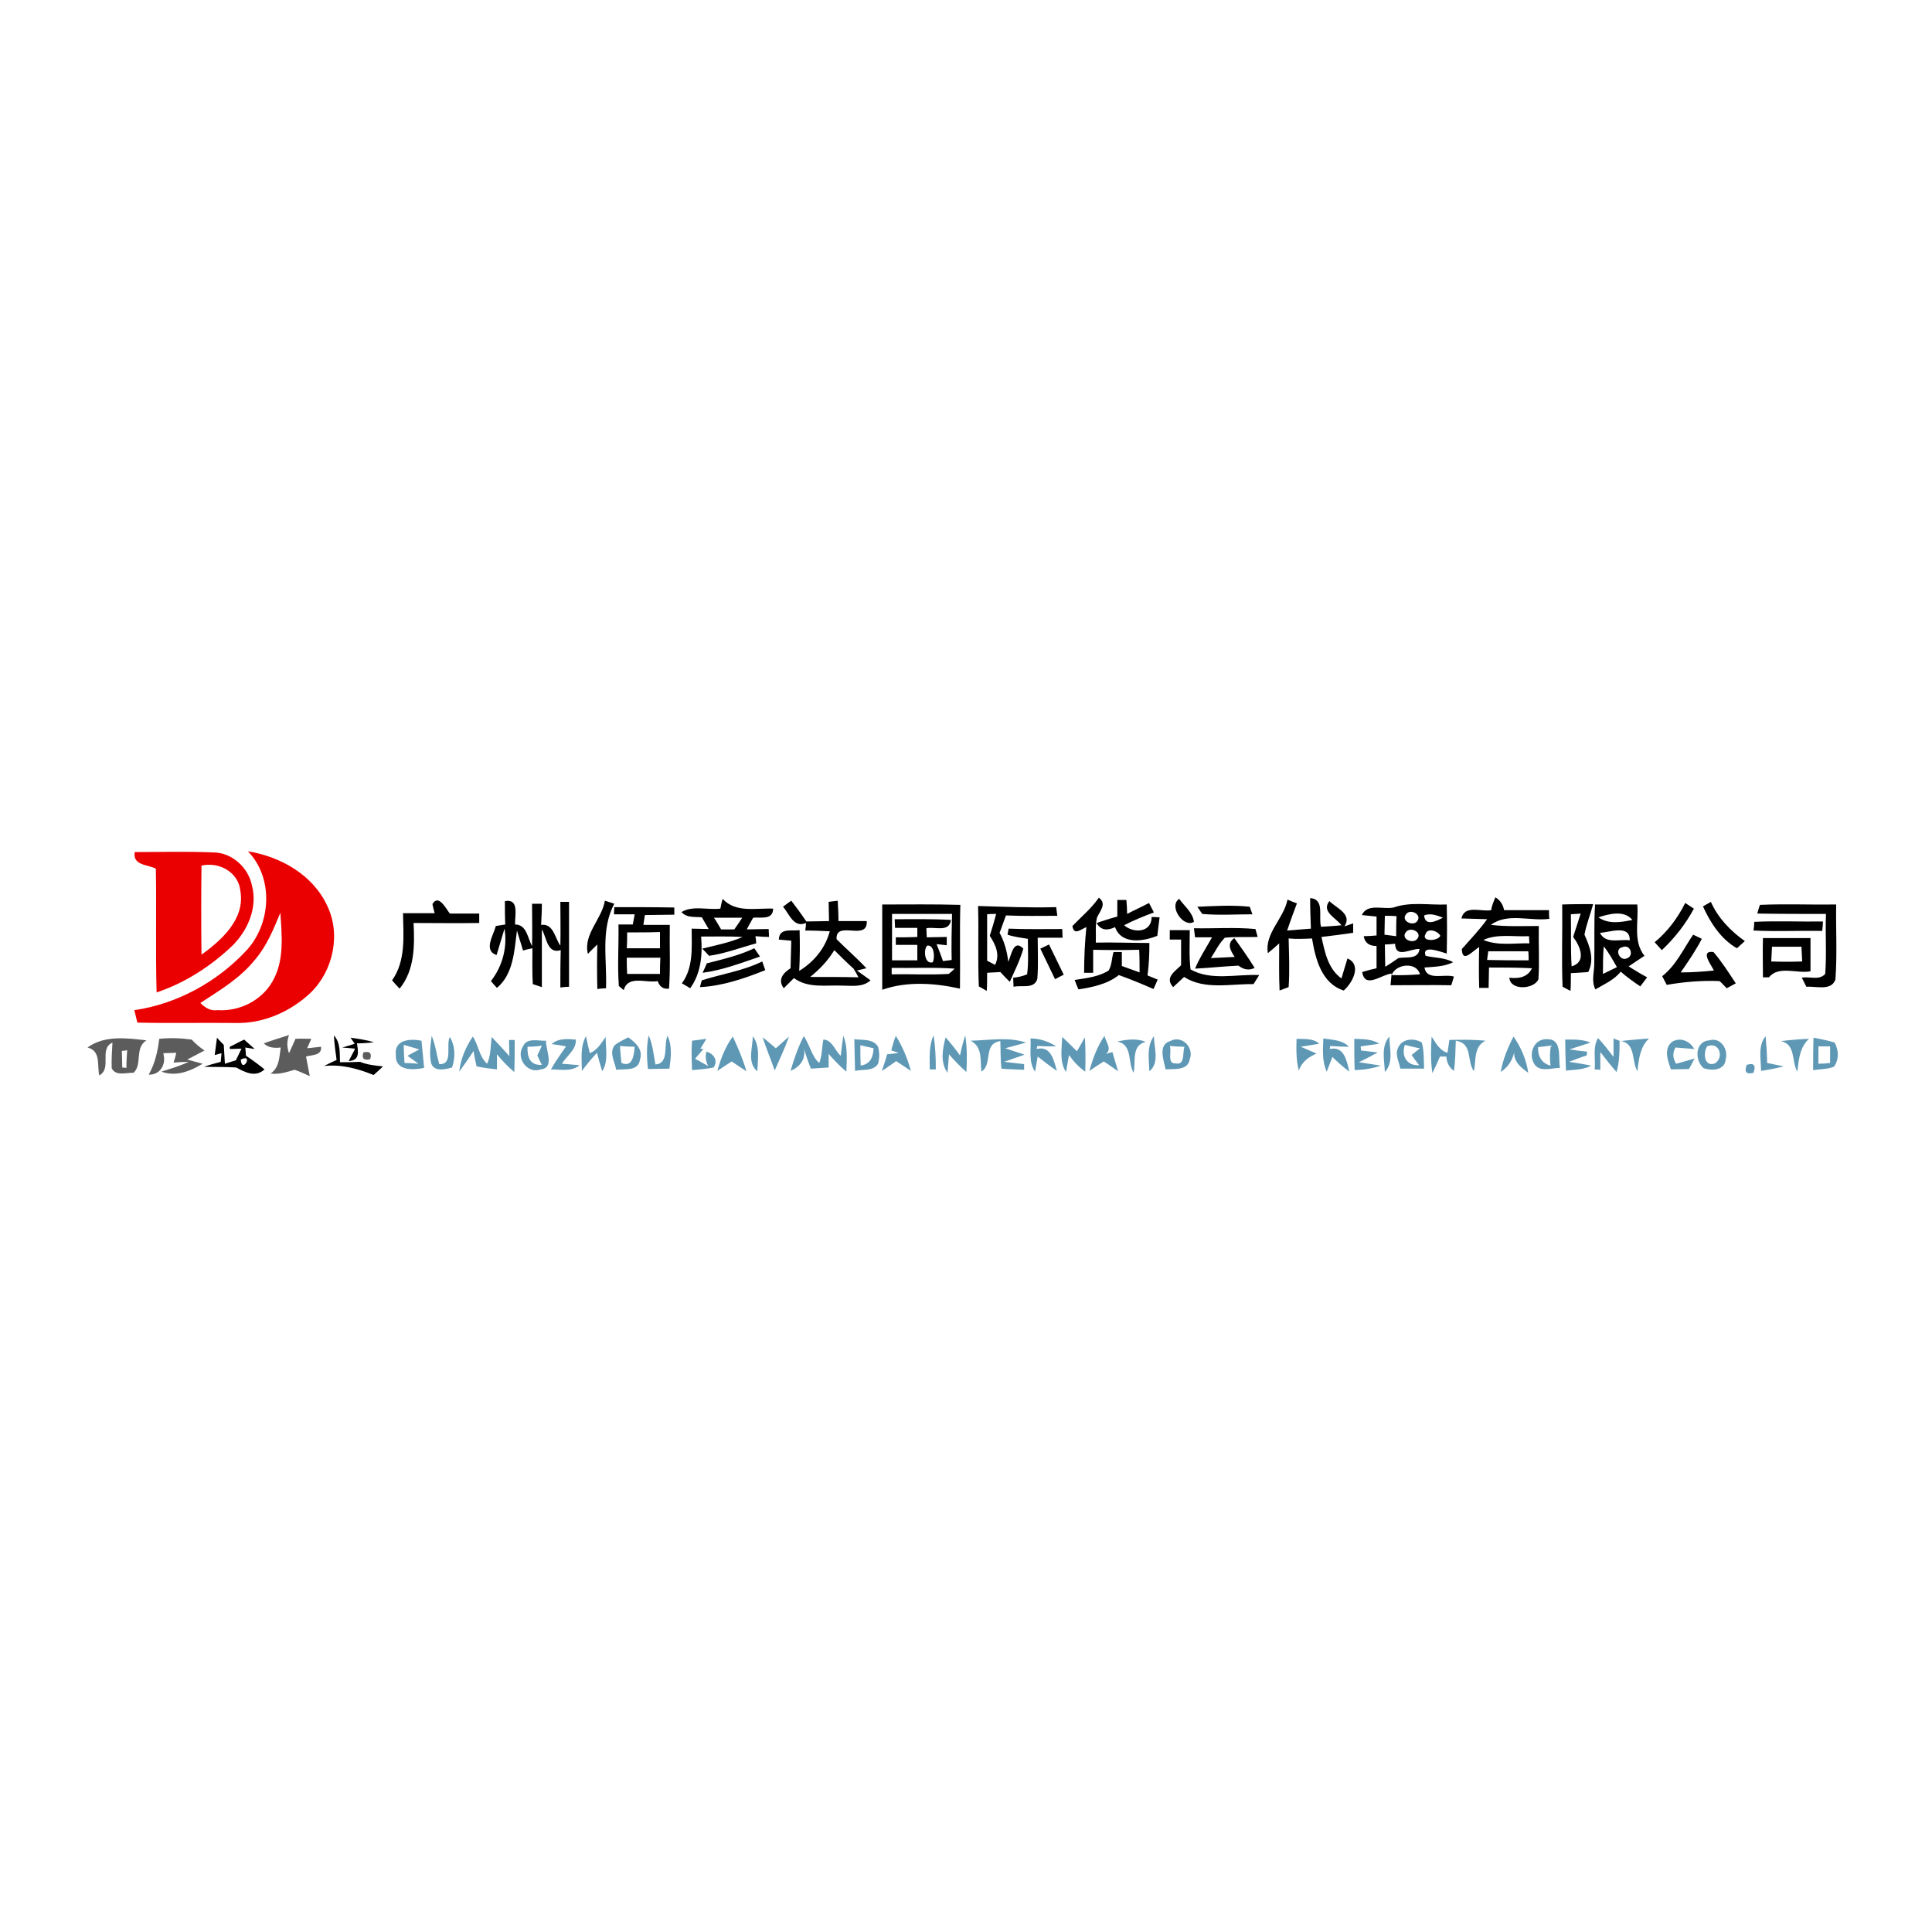 <?xml version="1.0" encoding="utf-8"?>
<!-- Generator: Adobe Illustrator 21.1.0, SVG Export Plug-In . SVG Version: 6.00 Build 0)  -->
<svg version="1.1" id="Layer_1" xmlns="http://www.w3.org/2000/svg" xmlns:xlink="http://www.w3.org/1999/xlink" x="0px" y="0px"
	 viewBox="0 0 512 512" style="enable-background:new 0 0 512 512;" xml:space="preserve">
<style type="text/css">
	.st0{fill:#FFFFFF;}
	.st1{fill:#EB0001;}
	.st2{fill:#5C5C5C;}
	.st3{fill:#5E98B5;}
</style>
<rect class="st0" width="512" height="512"/>
<g id="_x23_eb0001ff">
	<path class="st1" d="M35.7,225.8c6.9,0,13.9-0.2,20.8,0.1c5,0,9.4,4.1,10.3,8.9c1.5,5.8-1.2,11.9-5.3,15.9
		c-5.7,5.4-12.5,9.8-20,12.3c-0.3-10.9,0-21.9-0.2-32.8C39.2,229.1,35.1,229.4,35.7,225.8 M53.4,229.4c-0.1,7.9-0.1,15.8,0,23.6
		c5.4-3.9,11.6-9.5,10.3-16.9C63.2,231.1,58,228.3,53.4,229.4z"/>
	<path class="st1" d="M65.7,225.6c8.6,1.4,17.2,6.2,21,14.4c3.7,7.6,1.6,17.3-4.4,23.1c-5.3,5-12.5,8.2-19.9,8
		c-8.7-0.1-17.3,0.1-26-0.1c-0.2-0.8-0.6-2.5-0.8-3.3c11.2-1.6,21.8-7.4,29.5-15.6C71.9,245,72.6,232.7,65.7,225.6 M67.6,254.3
		c-3.9,4.9-9.3,8.1-14.5,11.5c1.2,1.2,2.7,2.2,4.5,1.9c5.8,0.4,11.7-2.5,14.6-7.6c3.2-5.5,2.5-12.1,2.1-18.2
		C72.5,246.2,70.7,250.7,67.6,254.3z"/>
</g>
<g id="_x23_000000ff">
	<path d="M114.6,239.6c1.6-2.8,3.6,1.2,4.6,2.5c2.6,0,5.2,0,7.8,0c0,0.6,0,1.9,0,2.5c-5.8,0.1-11.6,0-17.4,0
		c0.3,6,0.3,12.5-3.7,17.4c-0.5-0.5-1.5-1.6-2-2.2c3.7-5.2,3-11.8,2.9-17.8c2.8,0,5.6,0,8.4,0C115,241.4,114.7,240.2,114.6,239.6z"
		/>
	<path d="M133.8,238.8c3.9-0.7,2.6,3.8,2.7,6.2c3.1,0,3.3,3.6,4.5,5.7c0.1-3.7,0-7.5,0-11.2c0.6,0,1.9,0,2.6,0
		c0,1.9-0.1,3.8-0.2,5.6c3.3-0.4,3.6,3.4,5.1,5.5c0.1-3.9,0-7.8,0-11.6l2.3,0c0,7.5,0,15,0,22.5c-0.6,0-1.8,0.1-2.3,0.2
		c0-3.3,0-6.6,0.1-9.9c-3.6,1.1-3.7-3.3-5-5.5c0,5.1,0,10.2,0,15.3c-0.6-0.2-1.8-0.6-2.4-0.8c-0.2-3.2-0.1-6.3-0.1-9.5
		c-0.6,0.1-1.9,0.4-2.5,0.6c-0.5-1.8-1.1-3.5-1.6-5.3c-0.7,5.3-0.9,11.5-5.3,15.2c-0.4-0.4-1.2-1.3-1.6-1.8c3.1-4,4.4-9,3.6-13.9
		c-0.7,2.3-1.4,4.6-2.1,7c-3.6-1.2-0.8-5.3-0.2-7.7c0.6-0.1,1.9-0.3,2.5-0.4C133.8,242.9,133.8,240.9,133.8,238.8z"/>
	<path d="M160.3,238.7c0.6,0.2,1.9,0.6,2.5,0.8c-3.7,6.9-1.9,14.9-2.2,22.4c-0.6,0-1.7,0.1-2.3,0.2c-0.1-3.9-0.1-7.9,0-11.8
		c-0.6,0.6-1.9,1.8-2.5,2.5C154.5,247.6,159.5,243.6,160.3,238.7z"/>
	<path d="M190.9,240.8c0.1-0.6,0.4-1.9,0.6-2.6c3.5,3.8,8.8,2.4,13.4,2.6c-0.1,3.1-3.2,2.2-5.3,2.4c-0.6,1-1.1,2-1.7,3.1
		c1.9,0,3.9-0.1,5.8-0.1l0.1,2.1c-0.9,0-2.7-0.1-3.6-0.2c0.1,0.5,0.2,1.4,0.2,1.9c-4.1,1.1-8.2,2.7-12.5,3.3
		c-0.4-0.5-1.3-1.4-1.8-1.9c3.6-0.9,7.3-1.6,10.7-3.1c-3.7-0.2-7.3-0.1-11-0.1c0.4,4.8,0,9.7-2.9,13.7c-0.5-0.3-1.6-1-2.2-1.3
		c3.1-4.2,2.6-9.5,2.6-14.5c1.5,0,3,0.1,4.5,0.1c-0.6-1-1.2-2.1-1.8-3.1c-1.9-0.2-4,0.2-5.4-1.4
		C183.6,239.9,187.5,241.2,190.9,240.8 M189.2,243.2c0.7,1,1.3,2.1,1.9,3.1c1.2,0,2.4,0,3.5,0c0.7-1,1.4-2,2.1-3.1
		C194.2,243.2,191.7,243.2,189.2,243.2z"/>
	<path d="M207.5,240.3c0.7-0.5,1.4-1.1,2.2-1.6c1.4,1.8,2.7,3.6,4,5.5c2,0,4-0.1,6-0.1c0-1.7-0.1-3.4-0.1-5.1
		c0.6-0.1,1.8-0.2,2.4-0.3c0.1,1.8,0.2,3.6,0.2,5.4c2.5,0,5,0,7.5,0c0.3,5.5-8.3-0.4-8,4.8c2.6,2.6,5.4,5,7.9,7.7l-2.5,0.6
		c1.2,0.9,2.4,1.7,3.6,2.6c-2.1,1.9-4.9,1.4-7.4,1.4c-4.3-0.2-9.1,0.8-12.9-2c-0.7,0.7-2,2-2.7,2.7c-1.7-2.3-0.1-4.1,1.8-5.3
		c0.1-2.4,0.1-4.9,0.2-7.3c-0.8-0.1-2.5-0.2-3.3-0.3c0.1-3.2,3.3-2.2,5.5-2.5c0.1,3.6,0.1,7.2-0.1,10.8c3.9-2.4,6.9-6,8.1-10.5
		c-2.2-0.1-4.3-0.2-6.5-0.2c0.1-0.5,0.2-1.5,0.2-2C210.3,246,209.2,242.2,207.5,240.3 M214.7,258.9c4.3,0,8.5,0,12.8,0.1
		c-0.3-0.6-0.9-1.7-1.3-2.3c-1.8-1.6-3.4-3.2-5.1-4.9C219.4,254.6,217.2,256.9,214.7,258.9z"/>
	<path d="M291.2,237.9c2.2,1.6,0.3,3.5-0.5,5.3c-0.5,2.1-0.2,4.4-0.3,6.6c4.7-0.1,9.5,0.1,14.2,0.1c0,2.9-0.1,5.7-0.5,8.6
		c0.9,0.4,1.8,0.7,2.7,1.1c-0.3,0.6-0.8,1.9-1.1,2.5c-3-1.3-6.1-2.6-9.2-3.7c-3,2.4-6.9,3.2-10.7,3.8c-0.3-0.6-0.8-1.9-1-2.5
		c3.1-0.5,6.3-0.8,9-2.5c0.9-1.5,0.8-3.3,1.3-4.9c0.6,0,1.7,0,2.2,0c0,0.9,0,2.8,0,3.7c1.6,0.6,3.1,1.1,4.7,1.7c0-2,0-4-0.1-6
		c-4.1,0.1-8.1,0.1-12.2,0c0,2,0,4.1,0,6.1l-2.4,0c0-4.1,0.2-8.1,0.6-12.1c-1.4,0.5-3.3,2.4-3.7-0.3
		C286.5,243,289.2,240.8,291.2,237.9z"/>
	<path d="M296.1,238.5c0.6,0,1.8,0,2.4,0c0.1,0.9,0.2,2.7,0.2,3.7c1.9-1,3.9-1.9,5.8-2.9c0.3,0.6,1,1.9,1.3,2.5
		c-2.7,1-5.4,2.1-7.9,3.4c2.5,2.2,7.3,2,7.3-2.2l2.1,0.1c-0.2,1.6-0.4,3.3-0.6,4.9c-3.7,1.5-9.5,2.4-11.2-2.3
		c-1.9,0.9-3.7,1-4.9-1.1c1.8-0.6,3.6-1.2,5.5-1.7C296.1,241.5,296.1,240,296.1,238.5z"/>
	<path d="M341.2,238.4c0.6,0.3,1.9,0.8,2.5,1c-0.9,2.4-1.8,4.8-2.6,7.2c2.1-0.2,4.2-0.3,6.3-0.5c-0.1-2.7-0.2-5.4-0.2-8.1
		c4,0.3,2.1,5,2.9,7.6c1.8-0.1,3.6-0.2,5.4-0.4c-1.5-2-5.4-3.6-3.2-6.4c1.9,1.9,6.1,3.4,4,6.7c0.6-0.2,1.7-0.6,2.3-0.8l0,2.5
		c-2.8,0.4-5.6,0.8-8.4,1.1c0.9,4,1.7,8.4,5.3,11c0.5-1.8,1.1-3.6,1.6-5.3c3.9,1.7,1.3,6.5-1,8.5c-5.9-1.9-7.5-8.4-8.4-13.8
		c-2.1,0.1-4.2,0.2-6.2,0c0.1,4.3,0.3,8.6,0,12.9c-0.6,0.2-1.8,0.7-2.4,0.9c-0.2-4.1-0.1-8.3-0.1-12.5c-1,0.9-2,1.8-3,2.6
		C335.1,247.3,340.2,243.5,341.2,238.4z"/>
	<path d="M396.3,237.8c1.3,0.8,2,1.9,2.3,3.4c3.9,0,7.9,0,11.9,0c0,0.6,0,1.8,0.1,2.3c-5.1,0.7-11.1-1.7-15.5,1.6
		c4.2,0.5,8.4,0.3,12.7,0.3c-0.1,4.7,0.2,9.4-0.1,14.1c-1.1,2.7-7.5,3.1-7.7-0.4c2.5,0.3,4.8-0.1,6-2.5c-3.8-0.2-7.6-0.2-11.4-0.2
		c0,1.8-0.1,3.6-0.1,5.4l-2.5,0c-0.1-3.6-0.1-7.2,0-10.8c-1.7,0.9-4.5,4.5-4.6,0.5c2.3-2.6,4.7-5.1,6.7-7.9
		c-2.3-0.1-4.6-0.1-6.8-0.2c0.8-3.7,5.2-1.7,7.9-2.2C395.2,240.4,395.9,238.7,396.3,237.8 M393.1,249.1c3.9,1.6,8.1,0.8,12.2,0.9
		c0-0.5-0.1-1.4-0.1-1.9C401.1,248.3,396.8,247.4,393.1,249.1 M394.4,252.1c-0.1,0.6-0.2,1.7-0.3,2.3c3.7,0.1,7.3,0.1,11,0.1
		c0-0.6,0-1.8-0.1-2.4C401.5,252.1,398,252.1,394.4,252.1z"/>
	<path d="M451.3,240.2c0.5-0.3,1.6-0.9,2.1-1.2c1.9,4.3,5.2,7.7,9,10.4c-0.5,0.5-1.6,1.4-2.1,1.9
		C456.1,248.9,453.3,244.6,451.3,240.2z"/>
	<path d="M233.8,239.7c6.9,0,13.8-0.1,20.7,0.1c-0.2,7.4,0,14.8-0.1,22.2c-6.7-1.5-14.1-2-20.6,0.3
		C233.8,254.7,233.8,247.2,233.8,239.7 M236.4,242.2c0,4.1,0,8.2,0,12.3c2.2,0,4.4,0,6.7,0c0-1.4,0-2.7,0-4.1c-1.9,0-3.8,0-5.7,0
		l0-2c1.9,0,3.8,0,5.7-0.1c0-0.6,0-1.8,0-2.4c-1.9,0-3.9,0-5.9,0l-0.1-2.3c5,0,10-0.1,14.9,0.2c-0.4,3.4-4.3,1.7-6.5,2.2
		c0,0.6,0.1,1.8,0.1,2.4c1.8,0,3.5-0.1,5.3-0.1l0,2.2c-0.7-0.1-2-0.2-2.7-0.3c0.6,1.5,1.2,3,1.7,4.5c0.6-0.1,1.7-0.2,2.3-0.3
		c-0.1-4.1,0-8.1,0.1-12.2C247,242.2,241.7,242.2,236.4,242.2 M245.7,250.6c-1.1,1.2-0.6,5.1,1.5,4.4
		C247.8,253.7,247.6,250.3,245.7,250.6 M236.3,256.5c0,0.4,0,1.3,0,1.7c5-0.1,10,0.2,15.1-0.1c0.4-0.3,1.2-1,1.6-1.4
		C247.4,256.3,241.9,256.6,236.3,256.5z"/>
	<path d="M259.2,240.1c6.9,0.2,13.8,0.5,20.7,0.3c0.1,0.6,0.2,1.7,0.3,2.3c-4.5,0-9.1,0.1-13.6-0.1c-0.6,1.5-1.1,3.1-1.7,4.6
		c1.3,2.4,2,5,2.3,7.7c0.8-1.7,1.4-6.2,4-3.5c-0.9,3.1-2.3,5.9-3.6,8.8c-0.8-0.8-1.7-1.7-2.5-2.6c-1.2,0.1-2.4,0.1-3.5,0.2
		c0,1.6,0,3.2-0.1,4.8c-0.5-0.3-1.6-0.9-2.1-1.2C259.1,254.3,259.4,247.2,259.2,240.1 M261.6,242.3c0,4.1,0,8.2,0,12.3
		c0.5,0.3,1.6,0.8,2.1,1.1c1.4-2.7,0.1-5.4-1.4-7.7c0.6-1.9,1.2-3.9,1.7-5.8C263.4,242.2,262.2,242.2,261.6,242.3z"/>
	<path d="M316.4,244.3c-2.8,1.7-6.8-4.2-3.9-6.1C313.9,240.2,316.1,241.8,316.4,244.3z"/>
	<path d="M317.3,240.3c4.6-0.2,9.3-0.5,13.9,0l0.7,2c-4.5,0-8.9,0.3-13.3-0.1L317.3,240.3z"/>
	<path d="M369.3,240.5c4.5-1.6,9.4-0.6,14.1-0.8c0.1,4.3,0.1,8.7,0,13c-1.5-0.4-6.7-2.5-5.6,0.6c2.4,0.6,5,0.4,7.3,1.7
		c-2.4,1.2-5.1,1.2-7.6,1.4c0.6,3.6,5.2,1.6,7.8,2.4c-0.2,0.6-0.5,1.8-0.7,2.3c-5.4-0.1-10.8,0-16.1,0c0.1-0.8,0.2-2.3,0.3-3.1
		c-2.6,0.2-7.1,4.2-7.8-0.4c0.9-0.3,2.8-0.8,3.8-1c0-2,0-3.9,0-5.9c-1.9,0-3.1-0.8-3.4-2.6c0.9,0,2.6-0.1,3.4-0.2c0-1.7,0-3.3,0-5
		c-1-0.1-2.9-0.3-3.9-0.4C362.4,239.3,366.5,241.1,369.3,240.5 M367,242.7c0,1.7-0.1,3.4-0.1,5c0.8,0.1,2.4,0.3,3.1,0.4
		c0-1.8,0-3.6,0.1-5.3C369.1,242.7,368.1,242.7,367,242.7 M372.6,242.3c-1.4,1.8,1.9,3.3,3,1.8C376.9,242.3,373.7,240.7,372.6,242.3
		 M377.4,242.6c0.3,3,3.2,1.5,5,0.6C380.8,242.6,379.1,241.9,377.4,242.6 M372.6,247c-1.5,1.8,1.8,3.3,3,1.8
		C377,247,373.7,245.5,372.6,247 M377.8,247.5c-1.3,2.1,3.2,2,3.9,0.5C381.1,246.7,378.3,245.8,377.8,247.5 M367,250.3
		c0,2,0.1,4,0.1,5.9c1.2-0.7,2.3-1.5,3.5-2.3c2.1-0.4,5.2,0.5,5.6-2.4c-2.4-0.2-6.3,2.7-6.5-1.4C369,250.2,367.6,250.3,367,250.3
		 M368.8,258.4c2.5,0.1,5,0,7.5-0.2C375.4,254.8,369.9,255.4,368.8,258.4z"/>
	<path d="M414,239.7c2.7-0.1,5.4-0.1,8.2-0.1c-0.7,2.7-1.8,5.3-2.3,8.1c1.4,3.1,2.7,6.5,1,9.9c-1.5,0.1-3.1,0.2-4.6,0.3
		c0,1.6,0,3.2-0.1,4.7c-0.5-0.3-1.6-0.8-2.1-1.1C413.8,254.3,414.1,247,414,239.7 M416.3,242.3c0.1,4.6-0.1,9.2,0.2,13.8
		c4-1.2,2.3-5.3,0.4-7.8c0.7-2.1,1.3-4.1,2-6.2C418.3,242.2,417,242.2,416.3,242.3z"/>
	<path d="M422.7,239.7c3.7,0,7.5,0,11.2,0c0.4,4.6-1.2,9.7,1.9,13.6c-1.4,0.9-2.8,1.9-4.2,2.8c1.6,1,3.2,2,4.9,2.9
		c-0.4,0.6-1.4,1.8-1.8,2.4c-1.8-1.2-3.6-2.5-5.2-3.9c-1.7,2.2-4.4,3.3-6.7,4.7c-1.2-2.3-0.2-4.9-0.3-7.3
		C422.6,249.9,422.4,244.7,422.7,239.7 M423.6,243.1c2.7,1.9,6,1.3,9,0.7C430.4,241.1,426.4,242.2,423.6,243.1 M424,247.2
		c1.5,3.1,5.3,1.6,7.9,2C432,244.9,426.6,247.1,424,247.2 M425,250.8c-0.2,2.4-0.2,4.9-0.2,7.3c1.2-0.6,2.5-1.2,3.7-1.8
		C427.4,254.4,426.4,252.5,425,250.8 M431.1,254c2.1-0.7,0.9-3.9-1.1-3C427.7,251.4,429.2,254.8,431.1,254z"/>
	<path d="M438.5,249.7c3.4-2.8,6.1-6.4,8.1-10.4c0.6,0.4,1.7,1.1,2.3,1.5c-2.2,4.1-5.1,7.8-8.5,11
		C439.8,251.1,439.1,250.4,438.5,249.7z"/>
	<path d="M466.4,239.8c6.7-0.3,13.4,0,20.2-0.1c-0.1,6.6,0.3,13.3-0.2,19.9c-1.1,3.1-5.2,1.7-7.7,1.9c-0.3-0.6-0.9-1.8-1.2-2.4
		c2-0.4,4.6,0.8,6.2-1c0.4-5.3,0-10.6,0.2-15.9c-6.1,0-12.2,0-18.2-0.1C465.8,241.6,466.2,240.4,466.4,239.8z"/>
	<path d="M162.8,240.4c5.3,0,10.6,0,15.9,0.1l0,1.9c-2.6,0-5.2,0.1-7.8,0.1c-0.1,0.7-0.3,2-0.4,2.6c2.3,0,4.7,0,7,0
		c-0.1,5.6,0.2,11.3-0.2,16.9c-1.5,0.2-2.5-0.5-3-2c-3,0.6-7.9-1.7-9,2.4c-0.3-0.3-1-0.8-1.3-1.1c-0.4-5.4,0-10.9-0.1-16.3
		c0.9,0,2.8,0,3.8,0c0.1-0.7,0.4-2,0.5-2.7c-1.8,0-3.7,0-5.5,0L162.8,240.4 M166.2,247.1c0,1.4,0,2.8-0.1,4.2c2.9,0,5.9,0,8.8,0
		c0-1.4,0-2.9,0-4.3C172,247.1,169.1,247.1,166.2,247.1 M166.1,253.8c0,1.4,0,2.8,0.1,4.3c2.9,0,5.8,0,8.7,0c0-1.4,0-2.8,0.1-4.3
		C172,253.8,169.1,253.8,166.1,253.8z"/>
	<path d="M464.9,244.3c6.1-0.3,12.2,0,18.2-0.1c0,0.6-0.1,1.9-0.2,2.5c-6.1-0.1-12.1,0.2-18.2-0.1
		C464.8,246,464.9,244.8,464.9,244.3z"/>
	<path d="M316.4,246c5.4,0.1,10.9-0.3,16.3,0.2l0.6,2.1c-2.9,0.1-5.8-0.1-8.7,0.2c-1.6,1.6-2.5,3.6-3.7,5.4c2.1-0.1,4.2-0.2,6.3-0.3
		c-1.1-1.7-2.2-3.5-0.1-5c1.9,2.6,3.7,5.2,5.4,7.9c-1.6,0.8-3,0.4-4.3-0.6c-3.9,0.2-7.7,0.6-11.5,0.8c1.2-2.9,3-5.6,4.5-8.3
		c-1.1,0-3.3,0-4.5,0C316.6,247.7,316.5,246.6,316.4,246z"/>
	<path d="M267,247.7c0.1-0.4,0.2-1.2,0.3-1.6c4.7,0.2,9.5,0.1,14.2,0.1l0.1,2.3c-2.2,0-4.4,0-6.6,0c0,3.6,0.2,7.3-0.1,10.9
		c-0.8,2.8-4.1,1.6-6.3,2.1l-0.1-2.4c1.3-0.1,2.5-0.4,3.7-0.9c0.4-3.1,0.2-6.3,0.2-9.4C270.6,248.5,268.8,248.3,267,247.7z"/>
	<path d="M310,246.5c1.8,0,3.5,0,5.3,0c0,3.5-0.2,7,0.2,10.4c5.4,3.1,12.3,1.2,18.2,1.5c-0.4,0.6-1.1,1.8-1.5,2.4
		c-6.1-0.1-13,1.6-18.4-1.9c-0.7,0.7-2.2,2-2.9,2.7c-2.3-2.5,0.4-4.1,2.1-5.8c0-2.3,0-4.5,0-6.8c-0.8,0-2.3,0-3,0
		C310,248.4,310,247.1,310,246.5z"/>
	<path d="M440.5,258.7c3.7-2.9,5.6-7.2,8.2-11c0.6,0.3,1.7,0.8,2.3,1.1c-1.6,3.1-3.6,6-5.6,8.9c2.9,0,5.9-0.2,8.8-0.5
		c-0.7-1.5-3.8-5.4-0.1-4.9c2.2,2.6,4,5.4,5.9,8.3c-0.6,0.3-1.8,1-2.4,1.3c-0.5-0.5-1.4-1.5-1.9-1.9c-4.7-0.2-9.4,0.2-14,1
		C441.4,260.4,440.8,259.3,440.5,258.7z"/>
	<path d="M467.2,248.6c4.2,0,8.4,0,12.6,0c0,2.9,0,5.9,0,8.8c-3.5,0.7-8.5-1.6-11,1.6l-1.6,0C467.2,255.6,467.1,252.1,467.2,248.6
		 M469.6,250.9c-0.1,1.3-0.1,2.6-0.2,3.9c2.7,0.1,5.5,0.1,8.2,0c-0.1-1.3-0.1-2.6-0.2-3.9C474.8,250.9,472.2,250.9,469.6,250.9z"/>
	<path d="M275.7,251.4c0.6-0.3,1.7-0.8,2.3-1.1c1.3,2.7,2.6,5.3,3.9,8c-0.6,0.3-1.8,0.9-2.3,1.2C278.3,256.8,277,254.1,275.7,251.4z
		"/>
	<path d="M187.3,255.3c4.3-1.1,8.6-2.1,12.6-4c0.4,0.6,1.1,1.6,1.5,2.2c-5,1.7-9.9,3.6-15.2,4.3
		C186.5,257.1,187.1,255.9,187.3,255.3z"/>
	<path d="M186,259.8c5.3-1.7,10.9-2.5,16-5c0.2,0.6,0.6,1.7,0.8,2.3c-5.5,2.2-11.3,4.2-17.3,4.5C185.6,261.2,185.8,260.3,186,259.8z
		"/>
	<path d="M56.9,279.6c0.2-1.5,0.4-3.1,0.6-4.6c0.4,0.5,1.3,1.4,1.8,1.9c0.1,1.7,0.2,3.3,0.3,5c0.7-0.2,2.1-0.7,2.9-0.9
		c0.4-0.8,1.1-2.3,1.5-3.1c-0.8,0-2.3,0.1-3.1,0.1l0-0.6c1.3-0.6,2.5-1.3,3.8-1.9c0.9,0.8,1.9,1.7,2.8,2.5l-2.5-0.4l0.2,2.2
		c1.7,1.1,3.3,2.3,4.9,3.6c-2.4,2.2-5.1,0.8-7.5-0.5c-2.8-0.2-5.6-0.1-8.5-0.2c1.4-0.5,2.9-0.9,4.4-1.3l0.2-2.3L56.9,279.6
		 M63.8,280.8C64.1,284.8,67.4,279,63.8,280.8z"/>
	<path d="M88.5,274.4c1.8,2,1.5,4.7,1.6,7.1c1.8,0,3.5,0,5.3-0.1c2,0.8,4.1,1,6.1,1.2c-0.8,0.8-1.6,1.5-2.5,2.3
		c-4.1-1.7-8.6-2.9-13.1-2.4c1.1-0.6,2.2-1.1,3.3-1.6C88.9,278.7,88.6,276.6,88.5,274.4z"/>
	<path d="M92.9,275c2.1,0.3,4.2,0.6,6.2,1.2c-1.5,0.2-3,0.3-4.5,0.3c0.3,2.1,0.9,4.5-2.2,4.7c0.4-0.8,1.3-2.4,1.7-3.3
		c-0.8-0.1-2.5-0.2-3.4-0.3c0.8-0.2,2.4-0.7,3.3-1L92.9,275z"/>
	<path d="M43.3,279.1l0.2,0l-0.1,0.2C43.4,279.3,43.3,279.1,43.3,279.1z"/>
</g>
<g id="_x23_5c5c5cff">
	<path class="st2" d="M23.2,277.6c4.5-3.3,10.4-2.5,15.6-1.9c-3.2,2-1,6.4-3.4,8.6c-1.9-0.1-4.7,1-5.8-1.2c-0.1-2.3,0.1-4.5,0.2-6.8
		c-3.7,1.7,0,6.8-3.5,8.7C25.7,282.3,26.8,278.5,23.2,277.6 M32.3,278.5c0,1.5,0.1,2.9,0.1,4.4c0.3,0,0.9,0.1,1.1,0.1
		c0-1.6,0.1-3.1,0.2-4.7C33.4,278.4,32.7,278.5,32.3,278.5z"/>
	<path class="st2" d="M42.2,275.3c2.9-0.3,5.7-0.2,8.6,0.2c1,1.1,2.2,2.1,3.4,2.9c-1.5,0.8-3.1,1.6-4.6,2.4c1,0.3,3.1,0.8,4.1,1.1
		c-3.3,2-7.1,3.5-10.9,2.1c2.4-0.8,4.9-1.5,7.2-2.6c-1,0-3,0.1-4,0.2c0.2-0.6,0.6-1.9,0.7-2.6c-0.8,0-2.5,0.1-3.3,0.1l-0.2,0
		c0,0,0.1,0.2,0.1,0.2c0.8,2.8-0.9,5.6-3.9,5.5C41.1,281.8,41.8,278.6,42.2,275.3z"/>
	<path class="st2" d="M69.9,276.5c2.2-0.8,4.5-1.5,6.7-2.2c-0.6,1.6-0.6,3.2,0,4.8c0.4-0.9,1.3-2.8,1.7-3.8c1.4-0.1,2.8,0,4.2,0
		c-0.3,0.6-0.8,1.9-1.1,2.5c0.9-0.1,2.7-0.3,3.7-0.4c0.2,2.4-2.4,2.1-4,2.6c0.3,1.7,0.7,3.5,1,5.2c-1.3-0.6-2.6-1.2-4-1.7
		c-2.1,0.6-4.2,1.3-6.4,1c2.4-1.6,2.3-4.5,2.7-6.9C72.8,277.8,71.1,277.7,69.9,276.5 M75.6,281.1C76.2,281.8,76.2,281.8,75.6,281.1
		 M79.1,281.2C79.7,281.9,79.7,281.9,79.1,281.2z"/>
	<path class="st2" d="M96.3,278.9c1.7-0.4,2.3,0.2,1.8,1.8C96.4,281.1,95.8,280.5,96.3,278.9z"/>
</g>
<g id="_x23_5e98b5ff">
	<path class="st3" d="M104.9,279.6c-0.5-4.1,3.8-4.4,6.8-3.8c0.2,2.4,0.5,4.8,0.7,7.2C109.6,283.6,104.7,283.9,104.9,279.6
		 M107,276.9c0,1.6,0.1,3.2,0.2,4.8c0.9,0,2.8,0.1,3.7,0.2c-0.7-0.5-2.2-1.6-2.9-2.1c1-0.6,2.1-1.1,3.1-1.7
		C109.7,277.7,108.4,277.3,107,276.9z"/>
	<path class="st3" d="M114.4,274.5c1,2.4,1.3,5,2,7.5c3.8,0.2,1.7-5,2.8-7.2c1.5,2.5,1.5,5.5,0.6,8.1c-1.8,0.5-4.6,1.2-5.5-1
		C113.7,279.5,114.1,276.9,114.4,274.5z"/>
	<path class="st3" d="M121.7,284c0.4-3.4,1.7-6.5,3.6-9.3c1.5,2.2,1.7,5.4,3.8,7.2c1-2.2,0.9-4.7,1.2-7.1c1.6,1.7,3.2,3.4,4.7,5.1
		c0-1.1-0.1-3.2-0.1-4.3l1.5,0c0,2.8,0,5.7-0.1,8.5c-1.7-1.4-3.2-3-4.6-4.7c0,1,0,3,0,4c-1.8-0.2-3.6-0.4-5.4-0.8
		c-0.3-1.3-0.6-2.7-0.8-4.1C124.3,280.4,123,282.2,121.7,284z"/>
	<path class="st3" d="M138.6,277.3c1-2.4,4.1-1.4,6.1-1.5c-0.1,2.5,2.4,7.2-1.4,7.6C139.8,284.7,136.6,280.4,138.6,277.3
		 M139.8,277.4c-0.1,2.7,0.6,5,3.8,4.8c-0.3-0.6-0.9-1.8-1.2-2.5c0.3-0.6,0.9-1.9,1.2-2.6C142.6,277.3,140.7,277.4,139.8,277.4z"/>
	<path class="st3" d="M146.2,276.7c1.8-1.6,4.2-1.4,6.4-1.2c0.2,2.6-2.4,4.3-3.7,6.4c1.2,0.1,3.5,0.3,4.7,0.4
		c-2.2,1.8-5.1,1.1-7.6,1.1c1.2-2.1,2.6-4.1,4-6.1C149.1,277.1,147.2,276.8,146.2,276.7z"/>
	<path class="st3" d="M154.2,283.8c0-3.1-0.5-6.4,1.1-9.2c0.2,1.1,0.7,3.3,1,4.5c2-0.8,3-2.6,4.2-4.3c0,3,0.8,6.4-0.9,9.1
		c-0.4-1.2-1.1-3.7-1.4-4.9C156.7,280.6,155.4,282.2,154.2,283.8z"/>
	<path class="st3" d="M163,276.9c1.1-0.8,2.3-1.4,3.5-2c1.9,1.4,4,3.2,3.1,5.9c-0.4,3.2-4.1,2.4-6.3,2.7
		C162.9,281.3,161.3,278.8,163,276.9 M164.3,277.2c0.1,1.5,0.2,3,0.4,4.5c3,1.3,3.3-2.2,3.5-4.3
		C167.2,277.4,165.3,277.3,164.3,277.2z"/>
	<path class="st3" d="M171.9,274.4c1.1,2.4,1.3,5.1,1.8,7.7c3.7-0.3,2.1-5.1,3.2-7.6c1.3,2.7,0.9,5.8,0.5,8.7
		c-1.9,0-3.8,0.1-5.7,0.1C171.4,280.3,171.3,277.3,171.9,274.4z"/>
	<path class="st3" d="M190.1,283.8c0.9-3.2,2.1-6.4,4.1-9.1c1.4,3,2.7,6,3.6,9.2c-1.3-0.9-2.6-1.7-3.9-2.6
		C192.7,282.1,191.4,282.9,190.1,283.8z"/>
	<path class="st3" d="M199.5,274.6c2,2.7,1.3,6.2,1.2,9.3C197.9,281.6,199.5,277.6,199.5,274.6z"/>
	<path class="st3" d="M202.1,274.9c1.2,0.9,2.3,1.9,3.5,2.9c1.2-1,2.3-2.1,3.5-3.1c-1.1,3.1-2.5,6-3.8,9
		C204.3,280.8,203.1,277.9,202.1,274.9z"/>
	<path class="st3" d="M213,274.6c1.6,2.2,2.1,5.4,4.1,7.1c0.8-2,0.7-4.2,1.1-6.2c2.3,0,3.1,3,4.6,4.3c0.2-1.8,0.4-3.5,0.7-5.3
		c1.2,3,0.9,6.3,0.8,9.5c-1.7-1.4-3.2-3-4.7-4.7c0,0.9,0,2.7,0,3.6c-1.6,0.1-3.1,0.2-4.7,0.3c-0.7-1.7-1.3-3.5-1.8-5.2
		c0.4,2.8-1.1,4.7-3.6,5.8C210.4,280.7,211.5,277.5,213,274.6z"/>
	<path class="st3" d="M226.4,275.4c2.1,0.3,5-0.2,6.3,2c0.4,1.5,0.4,3,0,4.5c-1.3,2.1-4.1,1.4-6.1,1.9
		C226.5,280.9,226.5,278.1,226.4,275.4 M228,277c0,1.8,0,3.6,0.1,5.4c2.6-0.4,3.3-2.3,3.4-4.6C230.6,277.6,228.8,277.2,228,277z"/>
	<path class="st3" d="M236.2,278.4c0.3-1.3,0.7-2.6,1.2-3.9c1.8,2.9,3.1,6,4,9.3c-1.3-0.9-2.6-1.7-3.9-2.6c-1.3,0.9-2.5,1.8-3.8,2.6
		c0.5-1.5,1-2.9,1.4-4.4c1-0.1,2.1-0.2,3.1-0.4C237.7,278.9,236.7,278.5,236.2,278.4z"/>
	<path class="st3" d="M246.4,283.4c0-3-0.3-6.2,1-9c0.5,3,0.6,6,0.6,9L246.4,283.4z"/>
	<path class="st3" d="M254.4,279.7c0.4-1.8,0.8-3.5,1.4-5.3c0.5,3.2,0.5,6.5,0.3,9.7c-1.7-1.5-3.2-3.1-4.6-4.7
		c-0.1,1.2-0.3,3.7-0.4,4.9c-2-2.8-1.3-6.3-0.5-9.4C251.9,276.4,253.2,278,254.4,279.7z"/>
	<path class="st3" d="M257.2,275.8c4.9-0.1,10-1.1,14.7,0.5c-1.8,0.5-3.7,1-5.5,1.5c1.7,0.6,3.4,1.1,5.1,1.7
		c-1.8,0.6-3.6,1.3-5.4,1.9c1.8,0.2,3.5,0.4,5.3,0.6l0,1.5c-2-0.1-4-0.1-6-0.3c-0.3-2.4-0.2-4.9-0.3-7.3c-4.7,0.7-1.9,6-5,8.1
		C259.7,281.1,260.5,277.4,257.2,275.8z"/>
	<path class="st3" d="M281.5,274.8c1.3,1.2,2.6,2.5,3.9,3.8c0.7-1.2,1.4-2.4,2.1-3.7c0.2,3,0.2,6,0.1,9.1c-1.7-1.2-3.1-2.7-4.3-4.4
		c-0.2,1.1-0.6,3.4-0.8,4.5C280.7,281.3,281.4,277.9,281.5,274.8z"/>
	<path class="st3" d="M288.7,283.8c0.9-3.3,2.1-6.5,4-9.3c0.3,1.6,2.1,3.4,0.4,4.8c0.4-0.1,1.3-0.4,1.7-0.5c0.5,1.7,1,3.4,1.5,5.1
		c-1.3-0.9-2.5-1.8-3.8-2.6C291.2,282.1,290,282.9,288.7,283.8z"/>
	<path class="st3" d="M296.1,276c2.5-0.5,5.1-0.9,7.5,0.1c-3.9,1-2.5,5.3-3.2,8.2C298.8,281.4,300.2,276.9,296.1,276z"/>
	<path class="st3" d="M304.6,283.9c-0.1-3.1-0.8-6.6,1.2-9.3C305.8,277.6,307.4,281.6,304.6,283.9z"/>
	<path class="st3" d="M310.1,275.9c3.1-1.7,6.4,1.7,5.2,4.8c-0.5,3.1-4.1,2.5-6.4,2.7C308.4,281,306.8,276.9,310.1,275.9 M310,277.2
		c0.6,1.3-0.8,4.8,1.5,4.6c2.7,0.6,1.8-2.9,2.4-4.4C312.9,277.4,311,277.3,310,277.2z"/>
	<path class="st3" d="M343.6,275.3c2.1,0.1,4.4-0.2,6,1.3c-1.2,0.2-3.7,0.6-4.9,0.8c1.4,0.6,2.8,1.2,4.2,1.8
		c-2.1,0.9-3.9,2.2-4.7,4.5C343.5,281,343.5,278.1,343.6,275.3z"/>
	<path class="st3" d="M350.7,275.2c2.3,0.4,4.9,0.3,6.8,2.2c-1.7,0-3.3-0.1-5-0.2l-0.1,0.8c3.9-0.9,4.5,3.3,5.2,6
		c-1.6-1.2-3.1-2.5-4.5-3.9c-0.4,1-1.1,2.9-1.5,3.9C350.3,281.2,350.6,278.1,350.7,275.2z"/>
	<path class="st3" d="M358.9,275.3c2.2,0.1,4.6,0,6.6,1.3c-1.2,0.2-3.7,0.5-4.9,0.7l0.1,1.1c1.1,0.1,3.3,0.4,4.4,0.5
		c-1.6,0.9-3.3,1.8-5,2.6c1.9,0.3,3.9,0.6,5.8,0.9c-2.2,0.8-4.5,1.1-6.9,1.2C358.9,280.9,358.9,278.1,358.9,275.3z"/>
	<path class="st3" d="M367,284.1c-0.1-3.1-1.1-6.8,1.2-9.4C368.2,277.8,369.4,281.5,367,284.1z"/>
	<path class="st3" d="M370.5,277.7c1-2.5,4.3-2.7,6.3-1.4c0.6,2.2,0.5,4.6,0.6,6.9c-2.1,0-4.2,0-6.3,0
		C370.8,281.4,369.6,279.5,370.5,277.7 M372.3,276.9c-1,2.9,0.5,5.6,3.8,5.4c-0.7-0.9-1.4-1.8-2-2.7c0.5-0.4,1.6-1.3,2.2-1.8
		C374.9,277.6,373.6,277.2,372.3,276.9z"/>
	<path class="st3" d="M379.4,274.7c1.1,1.7,2.1,3.7,4.2,4.3c0.1-0.8,0.4-2.5,0.5-3.4c3.2-0.1,6.4-0.1,9.6,0.2
		c-3.2,1.5-2.5,5.2-3.1,8.1c-2-2.8-0.2-7.4-4.8-8.1c-0.1,2.6-0.1,5.3-0.5,8c-1.2-0.9-1.9-2.1-2-3.8h-1.7c-0.6,1.5-1.3,2.9-2,4.4
		C379.1,281.1,379.2,277.9,379.4,274.7z"/>
	<path class="st3" d="M401.1,274.7c2,2.9,3.4,6.1,3.9,9.6c-2.1-1.5-4.3-3.3-3.6-6.2c-0.3,2.5-1.6,4.6-3.7,6
		C398.3,280.7,399.6,277.6,401.1,274.7z"/>
	<path class="st3" d="M406.5,281.8c-1.5-2.7,0.1-6.6,3.5-6.4c4.1-0.1,2.9,4.9,3.4,7.6C411.1,283,407.9,284.3,406.5,281.8
		 M407.6,277.5c-0.1,2.3,0.9,4.3,3.3,4.9c-0.2-1.8-0.2-3.6,0.1-5.3C410.1,277.2,408.4,277.4,407.6,277.5z"/>
	<path class="st3" d="M422.6,283.4c0.3-2.7-0.6-5.8,0.9-8.3c1.5,1.6,2.8,3.3,4.1,5c0-1.6,0-3.3,0-4.9c0.5,0.2,1.4,0.6,1.9,0.7
		c2.5-0.3,5-0.5,7.5-0.7c-2.4,2.3-2.7,5.6-3.1,8.7c-1.6-3-0.3-7.5-4.7-8.1c0,2.8,0,5.6-0.8,8.3c-1.5-1.7-2.9-3.5-4.3-5.3
		c0,1.2,0,3.5,0,4.7L422.6,283.4z"/>
	<path class="st3" d="M443.1,276.1c2.1-1.3,4.7-0.3,5.9,1.9c-1.7-0.1-3.3-0.3-5-0.4c-0.8,1.5-0.7,2.9,0.2,4.3
		c1.6-0.4,3.2-0.9,4.9-1.4c-0.4,0.7-1.1,2.1-1.5,2.8c-1.6,0-3.2,0.1-4.8,0.1C442,281,440.8,278,443.1,276.1z"/>
	<path class="st3" d="M453,275.7c3-0.9,5.1,2.4,4.3,5.1c-0.2,2.9-3.7,3-5.8,2.3C449,281,449.2,275.9,453,275.7 M452.4,277.3
		c-1.1,1.7-0.8,5.6,2.1,4.5C457,280.2,455.6,275.9,452.4,277.3z"/>
	<path class="st3" d="M466.7,283.8c0-3.1-0.9-6.6,1.2-9.2c0.2,2.3,0.4,4.7,0.4,7.1c1.1,0.2,3.3,0.7,4.4,0.9
		C470.7,283.1,468.7,283.5,466.7,283.8z"/>
	<path class="st3" d="M472,275.9c2.4-0.3,4.9-0.5,7.4-0.6c-2.5,2.3-2.7,5.6-3.1,8.7C474.7,281.2,476,276.9,472,275.9z"/>
	<path class="st3" d="M480.6,275c1.9,0.4,3.8,0.7,5.6,1.3c1.1,2,1.2,4.5-0.2,6.4c-1.8,0.7-3.7,0.6-5.5,0.9
		C480.5,280.8,480.5,277.9,480.6,275 M481.9,277.3c0,1.5,0,3.1,0,4.6c0.8,0,2.3-0.1,3.1-0.2c0-1.5,0-2.9,0-4.4
		C484.3,277.3,482.7,277.3,481.9,277.3z"/>
	<path class="st3" d="M183.4,275.8c1-0.1,2.9-0.4,3.8-0.5c-0.4,0.7-1.2,2-1.6,2.6l0.8,0.1c-0.7,0.9-1.5,1.7-2.2,2.6
		c1.2,0.6,2.3,1.3,3.5,1.9c-0.7-1.2-0.8-2.5-0.5-3.8c1.9,0.5,3.2,2.3,1.9,4.2c-1.9,0.4-3.8,0.5-5.7,0.7
		C183.3,281,183.2,278.4,183.4,275.8z"/>
	<path class="st3" d="M187.5,276.7C187.8,277,187.8,277,187.5,276.7z"/>
	<path class="st3" d="M273.1,275.2c2.5,0,4.7,0.8,6.8,2.1c-1.7,0-3.3,0-5-0.1l-0.2,0.8c3.9-1,4.6,3.2,5.4,5.8
		c-1.8-1.2-3.4-2.5-5.1-3.8c-0.2,1-0.5,3-0.7,4C272.5,281.4,273.3,278.1,273.1,275.2z"/>
	<path class="st3" d="M414.8,275.5c2.3,0,4.6-0.1,6.7,0.8c-1.9,0.6-3.7,1.2-5.6,1.8c1.2,0.2,3.5,0.5,4.7,0.6l-0.1,1
		c-1.6,0.5-3.2,1.1-4.7,1.7c1.5,0.2,4.4,0.7,5.9,1c-2.1,1.1-4.4,1.1-6.7,1.3C414.9,280.9,414.8,278.2,414.8,275.5z"/>
	<path class="st3" d="M459.7,282.3C460.2,282.8,460.2,282.8,459.7,282.3z"/>
	<path class="st3" d="M462.9,282.2c1.9-0.6,2.5,0.1,1.8,2.1C462.8,284.8,462.2,284.1,462.9,282.2z"/>
</g>
</svg>
